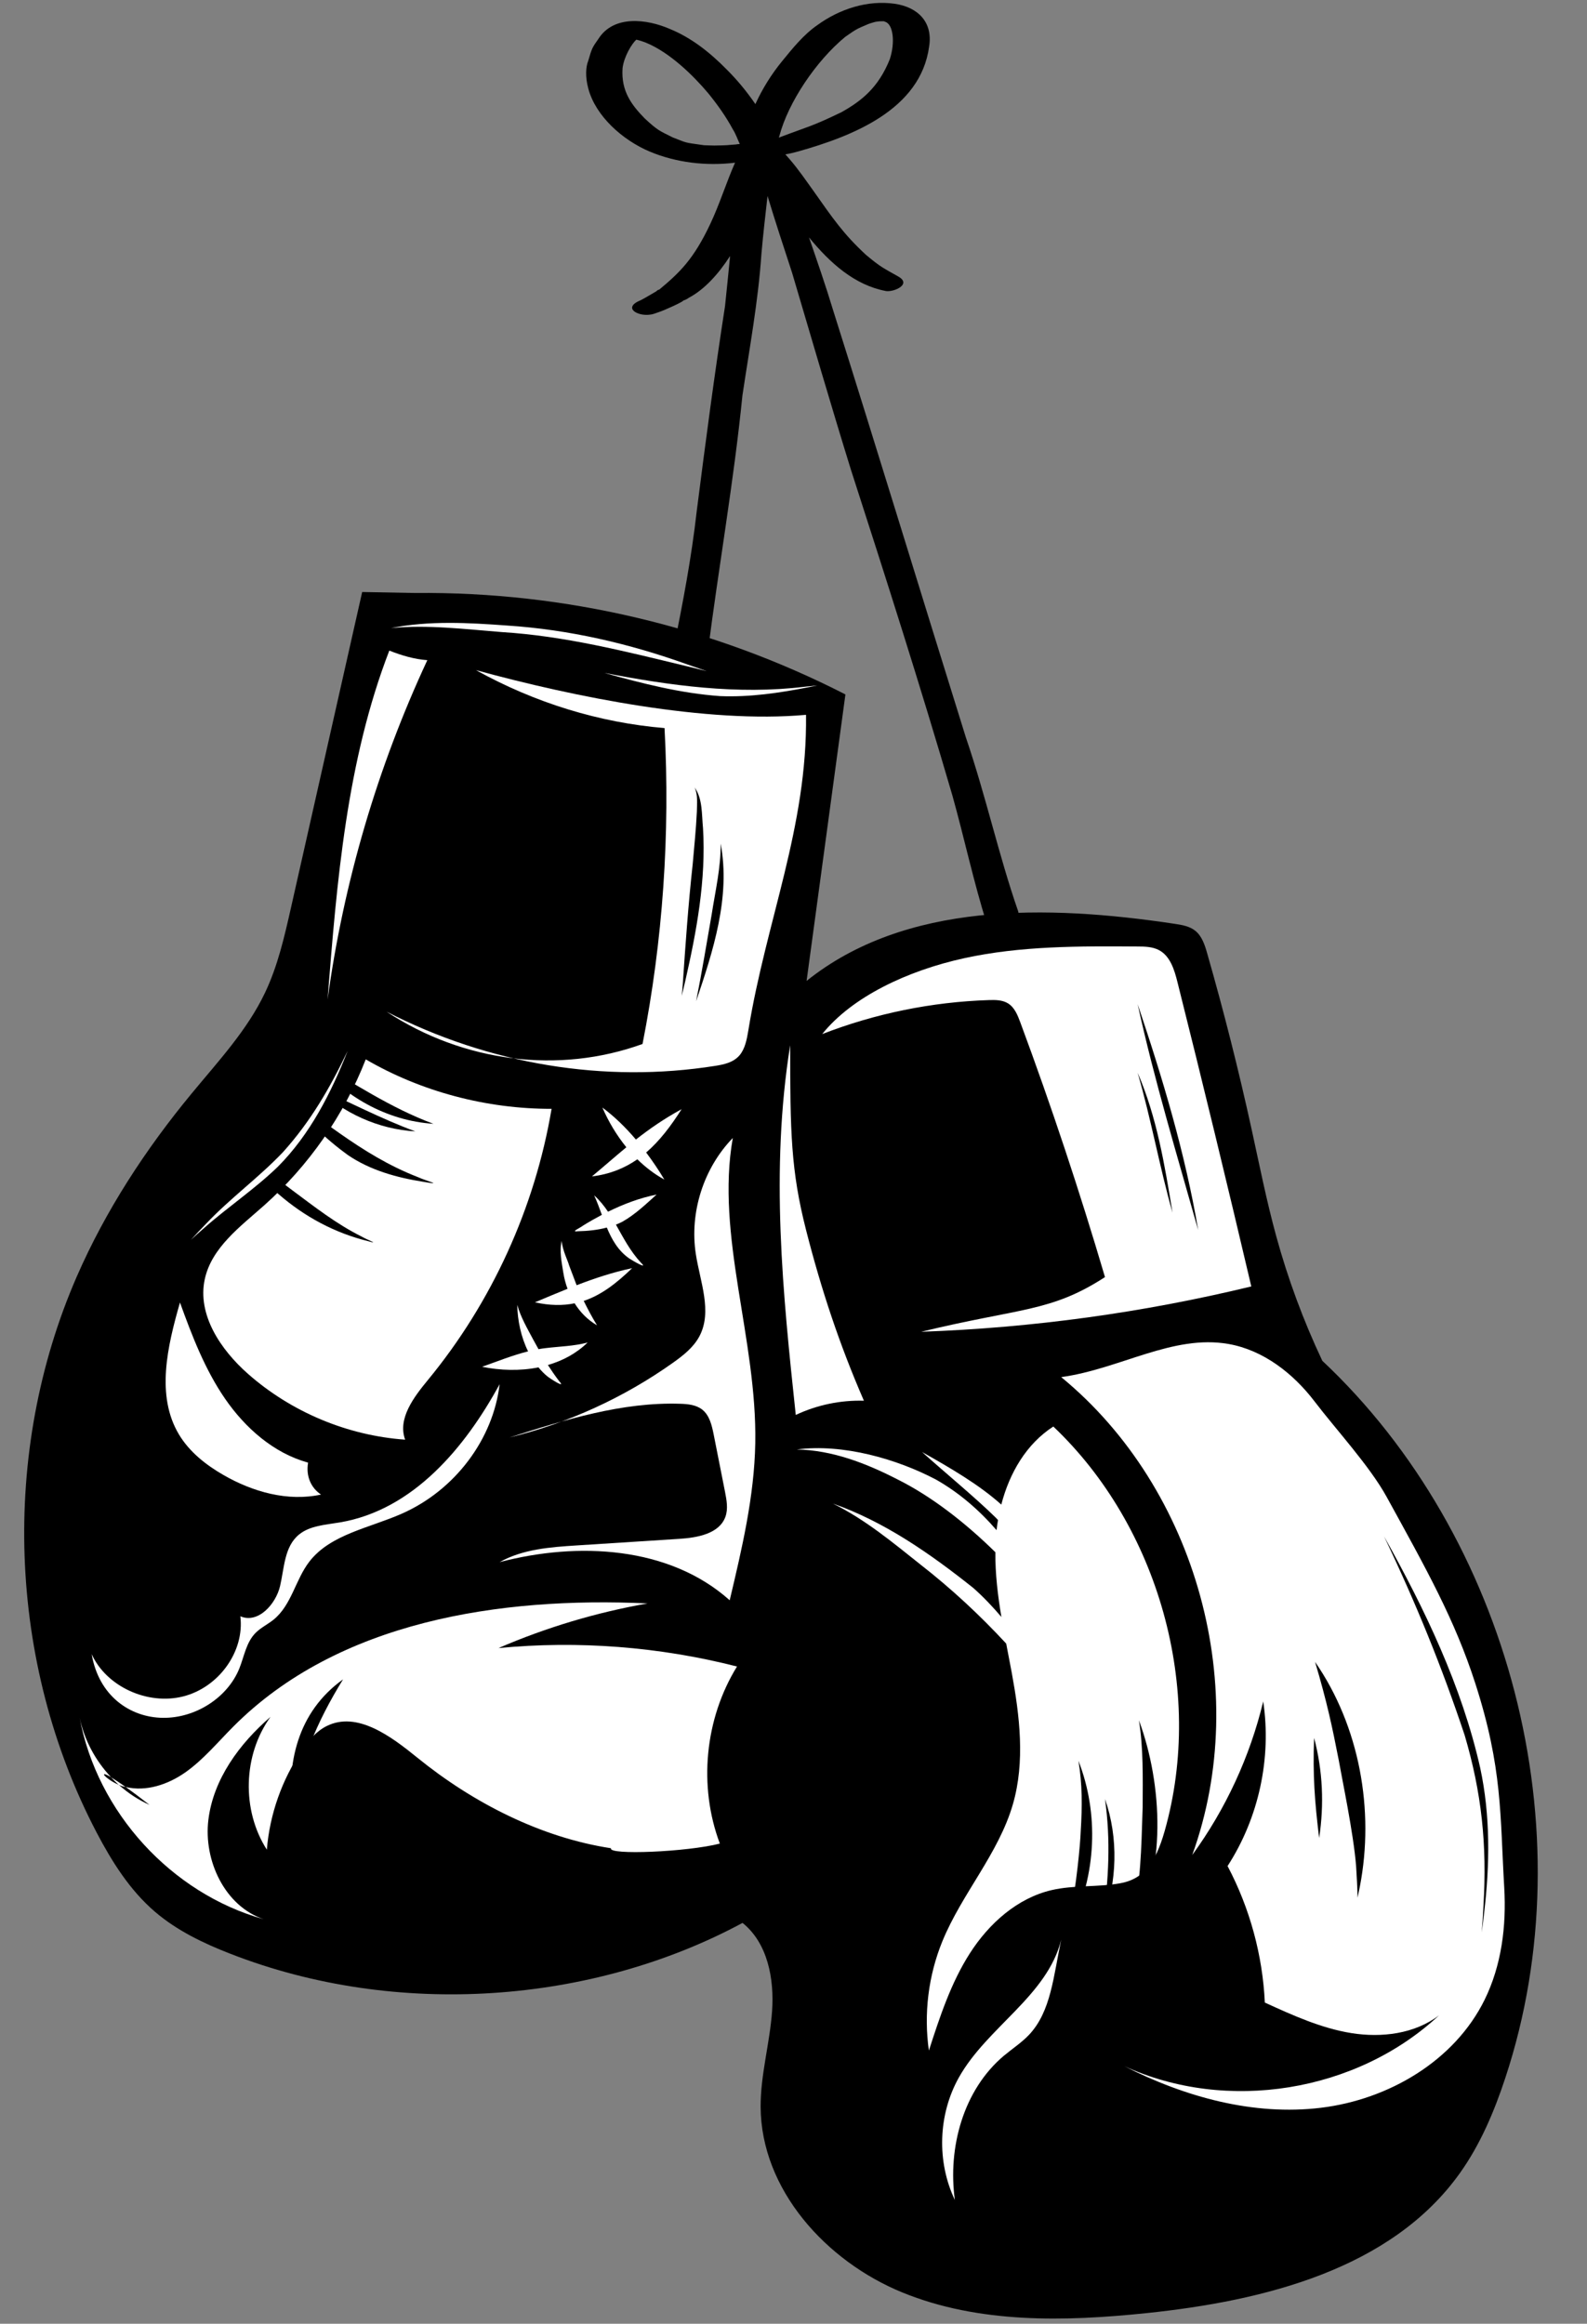 <?xml version="1.0" encoding="UTF-8"?><svg xmlns="http://www.w3.org/2000/svg" xmlns:xlink="http://www.w3.org/1999/xlink" height="403.4" preserveAspectRatio="xMidYMid meet" version="1.0" viewBox="-4.2 -0.5 275.5 403.4" width="275.5" zoomAndPan="magnify"><rect x="-4.2" y="-0.5" width="275.5" height="403.4" fill="#808080" stroke="none"/><g><g><g id="change1_1"><path d="M67.923,102.443c-3.08-0.06-6.17-0.11-9.25-0.17c-4.12,18.25-8.23,36.51-12.35,54.76c-1.14,5.04-2.29,10.13-4.51,14.79 c-3.1,6.53-8.13,11.91-12.73,17.49c-8,9.68-14.94,20.3-19.96,31.81c-13.29,30.5-11.99,67,3.44,96.48 c2.66,5.07,5.77,10.03,10.12,13.76c3.81,3.27,8.41,5.48,13.09,7.3c28.92,11.29,62.9,8.68,88.93-5.35c4.36,3.5,5.52,9.7,5.13,15.28 s-2.01,11.05-1.99,16.65c0.07,14.35,11.35,26.81,24.62,32.23c13.26,5.41,28.13,5.06,42.37,3.58c20.37-2.12,42.48-7.6,54.39-24.29 c3.56-4.99,5.98-10.72,7.9-16.55c14.25-43.09,0.63-94.06-31.77-124.48c-3.29-6.97-5.98-14.23-8.01-21.66 c-1.67-6.09-2.9-12.29-4.25-18.46c-2.25-10.29-4.83-20.5-7.73-30.62c-0.41-1.44-0.9-2.97-2.06-3.91c-1-0.8-2.32-1.02-3.58-1.21 c-22.28-3.35-46.79-3.81-63.9,9.91c2.25-16.58,4.49-33.15,6.74-49.73C119.643,108.323,93.923,102.183,67.923,102.443z" fill="inherit"/></g><g><g id="change2_2"><path d="M138.533,179.013c9.22-3.58,19.04-5.58,28.92-5.9c1.15-0.04,2.38-0.03,3.35,0.58 c1.12,0.7,1.65,2.02,2.11,3.26c5.41,14.58,10.31,29.34,14.71,44.25c-9.44,6.12-14.7,5.31-31.91,9.49 c19.3-0.68,38.54-3.32,57.31-7.87c-4.14-17.64-8.41-35.26-12.82-52.83c-0.53-2.13-1.25-4.5-3.18-5.54 c-1.14-0.61-2.49-0.64-3.78-0.64c-10.06-0.07-20.23-0.12-30.06,2.03S143.733,172.533,138.533,179.013z" fill="#FFF"/></g><g id="change2_3"><path d="M63.383,112.443c-7.41,19.2-9.1,40.06-10.72,60.58c2.79-20.36,8.65-40.3,17.32-58.92 C67.733,113.943,65.523,113.293,63.383,112.443z" fill="#FFF"/></g><g id="change2_4"><path d="M78.423,115.833c10.24,5.68,21.43,9.12,32.74,10.06c0.99,18.41-0.3,36.93-3.82,54.84 c-14.52,5.26-31.09,3.17-44.44-5.61c17.81,9.16,37.86,12.46,57.06,9.41c1.52-0.24,3.13-0.58,4.2-1.81 c0.98-1.14,1.29-2.8,1.55-4.37c3.12-19.13,10.25-35.24,10.01-54.76C118.553,125.153,95.463,120.503,78.423,115.833z" fill="#FFF"/></g><g id="change2_5"><path d="M59.293,183.403c-3.79,9.7-9.9,18.47-17.67,25.38c-4.16,3.69-9.08,7.32-10.27,12.76 c-1.35,6.18,2.75,12.26,7.48,16.44c7.53,6.65,17.28,10.73,27.3,11.44c-1.34-3.65,1.49-7.37,3.96-10.37 c11.08-13.46,18.56-29.86,21.46-47.06C80.233,192.013,68.913,189.003,59.293,183.403z" fill="#FFF"/></g><g id="change2_6"><path d="M49.283,253.413c-5.95-1.64-10.88-5.98-14.39-11.06c-3.51-5.09-5.75-10.93-7.85-16.74 c-2.17,7.57-4.22,16.17-0.17,22.92c1.81,3.01,4.65,5.26,7.69,7.01c5.11,2.95,11.2,4.67,16.97,3.41 C49.863,257.863,48.863,255.833,49.283,253.413z" fill="#FFF"/></g><g fill="#FFF" id="change2_1"><path d="M16.413,309.353c0.21,0.09,0.43,0.17,0.65,0.24c0.18,0.06,0.36,0.08,0.55,0.13 c-1.12-0.8-1.96-1.34-2.55-1.69C15.493,308.483,15.943,308.923,16.413,309.353z" fill="inherit"/><path d="M123.743,288.803c-13.48-3.44-27.56-4.53-41.41-3.2c8.29-3.58,17-6.19,25.89-7.75 c-25.72-1.2-53.7,3.1-71.89,21.35c-2.73,2.73-5.21,5.76-8.36,7.98c-3,2.11-6.83,3.4-10.36,2.53c1.09,0.78,2.45,1.79,4.14,3.11 c-1.95-0.87-3.74-2.06-5.33-3.48c-2.23-0.94-3.76-2.74-1.35-1.33c-2.7-2.86-4.64-6.45-5.44-10.31 c3.02,16.37,15.92,30.5,31.94,34.97c-6.74-2.27-10.46-10.18-9.6-17.25s5.4-13.23,10.79-17.88c-4.79,6.61-5.05,16.19-0.64,23.06 c0.5-6.13,2.61-12.13,6.06-17.22c1.15-1.69,2.49-3.33,4.32-4.24c5.28-2.64,11.17,1.77,15.75,5.49 c9.67,7.85,21.47,13.87,33.62,15.72c-0.61,1.23,13.24,0.65,18.89-0.81C117.013,309.573,118.143,297.883,123.743,288.803z" fill="inherit"/></g><g id="change2_7"><path d="M11.713,286.653c2.53,5.61,9.69,8.92,15.9,7.34s10.67-7.85,9.91-13.91c3.08,1.34,6.17-2.11,6.9-5.26 c0.74-3.15,0.72-6.83,3.29-8.93c1.89-1.55,4.59-1.68,7.05-2.1c12.78-2.14,21.81-13.05,27.77-24 c-1.11,9.56-7.75,18.38-16.91,22.45c-5.62,2.5-12.44,3.59-16.11,8.34c-2.45,3.17-3.09,7.57-6.25,10.11 c-0.99,0.79-2.18,1.36-3.07,2.25c-1.65,1.64-1.99,4.07-2.84,6.19c-2.03,5.05-7.57,8.64-13.26,8.58S12.953,293.943,11.713,286.653 z" fill="#FFF"/></g><g id="change2_8"><path d="M132.973,180.953c0,15.07,0.12,21.75,2.76,32.09s5.78,19.83,10.04,29.62c-4.06-0.12-8.15,0.73-11.83,2.47 C131.703,224.113,129.483,202.713,132.973,180.953z" fill="#FFF"/></g><g id="change2_9"><path d="M123.013,197.053c-5.08,5.24-7.53,12.92-6.42,20.14c0.74,4.82,2.91,9.99,0.62,14.29 c-1.02,1.92-2.79,3.31-4.56,4.57c-8.54,6.07-18.23,10.51-28.41,12.99c9.64-3.07,19.52-6.18,29.63-5.85 c1.34,0.04,2.77,0.18,3.83,1.01c1.27,1,1.67,2.73,1.99,4.32c0.66,3.32,1.31,6.64,1.97,9.96c0.28,1.43,0.56,2.95,0.07,4.32 c-1.06,2.96-4.87,3.64-8,3.84c-5.93,0.38-11.86,0.76-17.79,1.14c-4.6,0.29-9.38,0.64-13.41,2.9c13.6-3.57,29.45-2.76,39.94,6.62 c2.13-8.97,4.27-18.03,4.44-27.24C127.243,232.003,120.003,214.003,123.013,197.053z" fill="#FFF"/></g><g id="change2_10"><path d="M180.023,336.233c-2.42,9.76-12.9,15.19-17.79,23.96c-3.58,6.42-3.84,14.59-0.67,21.22 c-1.26-9.12,1.48-19.13,8.52-25.05c1.46-1.22,3.08-2.27,4.38-3.65C178.263,348.663,178.673,342.563,180.023,336.233z" fill="#FFF"/></g><g id="change2_11"><path d="M180.023,238.563c23.6,19.39,33.14,54.22,22.75,82.96c5.8-7.96,10.02-17.08,12.32-26.66 c1.47,9.86-0.78,20.22-6.19,28.58c3.86,7.3,6.08,15.45,6.47,23.7c4.84,2.21,9.76,4.45,15.02,5.3c5.26,0.84,10.99,0.14,15.23-3.09 c-14.32,13.36-36.88,17-54.66,8.82c10.53,5.36,22.44,8.66,34.17,7.23s23.16-8.13,28.39-18.74c2.94-5.97,3.8-12.81,3.41-19.47 c-0.74-12.58-0.27-20.7-5.02-35.45c-3.57-11.08-8.49-19.83-15.39-32.38c-2.95-5.37-8.81-11.71-12.52-16.58s-8.9-8.91-14.93-9.97 C199.373,231.113,190.233,237.163,180.023,238.563z" fill="#FFF"/></g><g id="change2_12"><path d="M107.973,199.573c2.35-2.02,4.3-4.61,6.15-7.52c-3.1,1.69-5.6,3.44-7.93,5.27 c-1.79-2.11-3.75-4.02-5.82-5.55c1.06,2.44,2.46,4.79,4.16,6.89c-1.96,1.62-3.86,3.3-5.97,5.06c3.12-0.38,5.68-1.44,7.88-2.97 c1.4,1.37,2.95,2.57,4.69,3.52C110.183,202.683,109.113,201.093,107.973,199.573z" fill="#FFF"/></g><g id="change2_13"><path d="M107.083,218.723c-1.9-2.04-3.09-4.39-4.36-6.63c0.38-0.15,0.75-0.31,1.11-0.5 c2.22-1.25,4.07-3.03,5.95-4.72c-2.92,0.59-5.74,1.65-8.43,2.98c-0.69-1.02-1.46-1.99-2.41-2.84c0.5,1.07,0.91,2.23,1.34,3.38 c-1.13,0.6-2.24,1.23-3.32,1.9c-0.48,0.4-2.24,1.12-0.8,0.95c1.66-0.04,3.36-0.21,4.98-0.64c0.87,2.08,1.97,4.02,3.87,5.35 C105.553,218.323,108.433,219.993,107.083,218.723z" fill="#FFF"/></g><g id="change2_14"><path d="M105.533,219.653c-3.29,0.69-6.48,1.75-9.63,2.96c-0.07-0.17-0.14-0.35-0.2-0.51c0-0.01,0,0,0-0.01 c-0.52-1.36-0.55-1.45-1.14-3.01c-0.06-0.42-1.17-2.64-1.25-4.16c-0.44,1.78,0,3.72,0.28,5.52c0.15,0.95,0.4,1.89,0.73,2.79 c-1.9,0.76-3.78,1.56-5.66,2.35c2.59,0.57,4.84,0.59,6.89,0.17c0.97,1.55,2.26,2.88,3.89,3.82c-0.85-1.38-1.63-2.85-2.31-4.24 C100.123,224.343,102.753,222.343,105.533,219.653z" fill="#FFF"/></g><g id="change2_15"><path d="M90.913,236.463c2.56-0.74,4.94-2,6.9-3.91c-2.36,0.64-4.82,0.68-7.23,0.97 c-0.44,0.05-0.87,0.11-1.3,0.19c-0.29-0.51-0.58-1.05-0.9-1.63c-1.06-1.99-2.22-3.98-2.79-6.07c0.05,2.72,0.65,5.59,1.88,8.08 c-2.72,0.68-5.34,1.75-7.99,2.68c3.17,0.64,6.58,0.75,9.79,0.1c0.46,0.55,0.96,1.08,1.52,1.54c0.52,0.43,3.38,2.26,2.08,0.86 C92.123,238.283,91.503,237.383,90.913,236.463z" fill="#FFF"/></g><g id="change2_16"><path d="M178.653,247.143c-4.69,3.03-7.61,8.07-9.03,13.55c-3.91-3.5-8.87-6.37-13.76-9.13 c4.31,3.87,9.01,7.7,12.75,11.35c0.15,0.15,0.29,0.31,0.44,0.46c-0.1,0.59-0.19,1.17-0.25,1.76c-3.02-3.49-6.53-6.53-10.55-8.8 c-6.74-3.54-16.05-6.25-24.13-5.21c6.18,0.13,11.96,2.37,17.43,5.17c5.89,2.93,11.8,7.51,17.04,12.67 c-0.03,3.76,0.42,7.51,1.05,11.24c-1.52-1.78-3.13-3.49-4.9-5.05c-7.41-5.9-15.37-11.48-24.36-14.64 c5.58,2.74,10.37,6.74,15.21,10.59c5.34,4.16,10.29,8.76,14.88,13.72c0.32,1.68,0.65,3.35,0.96,5.03 c1.39,7.57,2.34,15.48,0.2,22.87c-2.49,8.59-8.86,15.51-12.24,23.78c-2.44,5.97-3.25,12.59-2.34,18.97 c1.89-5.84,3.82-11.75,7.13-16.91s8.23-9.57,14.2-10.95c3.87-0.89,7.92-0.48,11.83-1.17s6.11-3.24,7.77-9.08 C204.973,292.713,196.873,264.413,178.653,247.143z" fill="#FFF"/></g><g id="change1_2"><path d="M50.213,183.463c5.2,6.29,12.62,10.6,20.84,11.13C63.643,191.863,57.013,187.413,50.213,183.463z" fill="inherit"/></g><g id="change1_3"><path d="M50.713,188.253c4.62,4.49,10.75,7.27,17.19,7.66C62.013,193.733,56.433,190.813,50.713,188.253z" fill="inherit"/></g><g id="change1_4"><path d="M68.343,203.843c-5.08-1.97-9.42-4.69-13.49-7.54c-3.25-2.33-6.62-4.53-9.42-7.39c2.49,4.34,7.34,8.64,10.74,11.09 c3.88,2.65,8.48,3.92,13.07,4.65C72.953,205.293,69.993,204.593,68.343,203.843z" fill="inherit"/></g><g id="change1_5"><path d="M58.653,214.203c-4.47-2.22-8.23-5.19-12.13-8.09c-3.6-2.76-7.53-5.32-10.33-8.93c1.75,3.8,4.86,6.79,7.91,9.57 c4.53,3.95,9.81,6.81,15.75,8.25C61.813,215.563,59.353,214.643,58.653,214.203z" fill="inherit"/></g><g id="change1_6"><path d="M117.843,143.283c-0.24-2.36-0.04-5.07-1.45-7.08c0.58,1.32,0.4,2.8,0.38,4.2c-0.14,3.04-0.46,6.06-0.72,9.09 c-0.76,6.91-1.25,13.85-1.72,20.78c-0.05,0.71-0.11,1.41-0.19,2.11c0.21-0.83,0.41-1.67,0.6-2.5 C116.733,161.173,118.383,152.253,117.843,143.283z" fill="inherit"/></g><g id="change1_7"><path d="M120.903,145.953c0.05,4.15-0.93,8.23-1.56,12.31c-0.88,5.02-1.7,10.05-2.7,15.05 C119.593,164.623,122.653,155.203,120.903,145.953z" fill="inherit"/></g><g id="change1_8"><path d="M193.293,173.823c2.9,13.23,6.84,26.19,10.51,39.22C201.533,199.663,197.623,186.663,193.293,173.823z" fill="inherit"/></g><g id="change1_9"><path d="M193.293,185.733c2.33,8.01,3.78,16.24,6.05,24.28C198.003,201.783,196.623,193.423,193.293,185.733z" fill="inherit"/></g><g id="change1_10"><path d="M183.013,305.173c0.68,4.04,0.67,7.85,0.4,12.18c-0.08,2.43-0.77,9.5-1.84,14.83c-0.23,1.21-0.45,2.26-0.74,3.44 c0.31-0.59,0.61-1.17,0.9-1.77C186.113,325.053,186.603,314.323,183.013,305.173z" fill="inherit"/></g><g id="change1_11"><path d="M187.623,311.803c1.01,7.17,0.64,13.98-0.36,21.14C189.723,326.183,190.003,318.623,187.623,311.803z" fill="inherit"/></g><g id="change1_12"><path d="M193.513,298.133c0.78,4.84,0.67,9.84,0.65,15.09c-0.26,8.05-0.32,12.62-1.77,19.24c-0.32,1.36-0.66,2.71-1.1,4.03 c0.3-0.48,0.61-0.95,0.9-1.44C198.363,324.513,197.653,309.333,193.513,298.133z" fill="inherit"/></g><g id="change1_13"><path d="M46.583,314.883c0.05,0.52,0.12,1.23,0.18,1.63c0.04-0.56,0.08-1.12,0.13-1.68c0.39-8.64,4-16.55,8.46-23.8 C47.443,296.703,45.433,305.633,46.583,314.883z" fill="inherit"/></g><g id="change1_14"><path d="M223.923,301.203c-0.24,6.41,0.1,11.05,0.88,17.37C225.683,312.773,225.433,306.873,223.923,301.203z" fill="inherit"/></g><g id="change1_15"><path d="M224.093,288.003c2.1,7.06,3,11.39,4.1,17.01c0.59,3.38,2.56,12.69,3.02,18.39c0.12,1.84,0.22,3.68,0.26,5.53 c0.13-0.63,0.26-1.27,0.39-1.9C234.443,313.753,231.813,299.163,224.093,288.003z" fill="inherit"/></g><g id="change1_16"><path d="M252.753,306.373c-3.2-14.19-9.6-27.51-16.68-40.15c5.55,11.61,10.03,22.63,13.99,34.51c2.93,9.93,3.91,18.95,3.26,29.67 c-0.07,1.5-0.19,3.26-0.3,4.56c0.16-1.13,0.29-2.26,0.42-3.39C254.433,323.203,254.543,314.663,252.753,306.373z" fill="inherit"/></g><g id="change2_17"><path d="M115.233,114.883c-10.12-3.65-20.64-6.09-31.39-6.79c-6.7-0.49-13.53-0.88-20.16,0.44 c6.42-0.62,12.87,0.2,19.28,0.7c10.84,0.67,21.37,3.34,31.88,5.88c1.19,0.28,2.56,0.62,3.65,0.9 C117.403,115.633,116.313,115.253,115.233,114.883z" fill="#FFF"/></g><g id="change2_18"><path d="M44.913,199.523c-4.19,4.41-9.17,8-13.35,12.43c-0.88,0.9-1.82,1.9-2.62,2.78 c0.74-0.69,1.49-1.36,2.26-2.02c4.07-3.62,8.88-6.83,12.87-10.71c5.57-5.61,9.21-12.78,12.08-20.07 C53.073,188.383,49.723,194.183,44.913,199.523z" fill="#FFF"/></g><g id="change2_19"><path d="M135.453,118.723c-11.65,1.41-23.31-0.2-34.76-2.41c6.58,1.83,13.27,3.55,20.11,4.03 c5.14,0.21,10.25-0.54,15.29-1.53c0.49-0.1,1.32-0.25,1.59-0.32C136.933,118.573,136.193,118.653,135.453,118.723z" fill="#FFF"/></g><g id="change1_17"><path d="M172.543,157.673c-3.41-9.82-5.5-19.67-9.09-30.22c-7.71-24.69-15.24-49.44-23.03-74.11c-1.28-4.25-2.74-8.44-4.18-12.63 c3.63,4.43,7.92,8.31,13.41,9.32c1.46,0.16,4.43-1.21,2.09-2.53c-2.6-1.48-3.05-1.61-5.61-3.76c-3.91-3.61-5.79-6.38-9.08-11.05 c-1.33-1.85-2.62-3.74-4.1-5.47c-0.28-0.29-0.53-0.63-0.81-0.93c0.77-0.11,1.53-0.32,2.25-0.51c9.35-2.64,21.21-7.23,22.7-18.19 c0.69-4.25-1.94-6.85-5.98-7.44c-4.74-0.67-9.56,0.91-13.4,3.69c-2.43,1.68-4.3,4.03-6.16,6.3c-1.85,2.27-3.41,4.77-4.62,7.43 c-1.47-2.15-3.13-4.17-4.98-6.01c-2.86-2.91-6.09-5.5-9.9-7.05c-3.94-1.71-9.7-2.45-12.36,1.72c-1.07,1.52-1.14,1.61-1.79,3.87 c-0.4,0.96-0.53,2.73,0.02,4.75c1.27,4.82,5.97,8.97,10.64,10.95c4.61,1.94,9.85,2.55,14.84,1.94 c-1.54,3.48-2.66,7.16-4.29,10.61c-2.92,6.21-5.38,8.52-8.94,11.48c0-0.09-0.11-0.06-0.46,0.25c-0.55,0.32-2.2,1.3-2.66,1.52 c-3.29,1.33-0.52,2.86,1.64,2.51c0.19-0.02,0.38-0.06,0.56-0.12c0,0,0.01,0,0.07-0.02c0.28-0.1,0.56-0.2,0.84-0.29 c0.88-0.27,4.32-1.83,4.24-2c0.34-0.11,0.67-0.26,0.96-0.48c2.71-1.44,5.1-4.05,7.18-7.26c-0.29,2.9-0.57,5.8-0.88,8.7 c-1.84,11.86-3.4,23.75-4.92,35.65c-0.9,8.01-2.41,15.92-4.02,23.81c-1.1,2.88,5.58,3.01,5.93,0.79 c1.89-14.93,4.53-29.75,6.03-44.73c1.22-8.18,2.74-16.33,3.3-24.6c0.29-3.35,0.68-6.69,1.06-10.04 c1.35,4.46,2.81,8.89,4.26,13.32c3.37,11.39,6.69,22.8,10.2,34.15c6.07,18.8,12.09,37.63,17.63,56.6 c1.99,7.09,3.78,15.4,5.98,22.27c0.62,2.18,4.21,2,5.72,0.94C173.723,159.993,172.693,158.643,172.543,157.673z M123.503,24.583 c-1.83,0.12-0.97,0.14-3.69,0.18c-0.51,0-1.74-0.05-1.78-0.05c-0.03,0-0.05,0-0.08-0.01c-3.65-0.51-2.77-0.36-5.35-1.34 c-2.42-1.21-2.6-1.2-4.87-3.29c-2.28-2.34-4.13-4.73-3.86-8.72c0.24-2.02,1.59-4.24,2.39-4.97c0.31,0.08,0.63,0.16,0.93,0.26 c0.28,0.1,0.48,0.17,0.57,0.2c0.05,0.02,0.1,0.04,0.15,0.06c4.19,1.7,8.34,5.81,10.87,8.83c1.58,1.95,3.05,4.01,4.24,6.23 c0.5,0.76,0.8,1.69,1.2,2.54C123.983,24.513,123.733,24.533,123.503,24.583z M131.093,23.123c1.53-5.85,6.38-13.05,11.42-17.21 c1.81-1.25,1.83-1.33,4.05-2.25c0.22-0.08,0.61-0.21,0.87-0.28c0.2-0.05,0.32-0.08,0.39-0.1c0.23-0.03,0.45-0.06,0.62-0.08 c0.27-0.01,0.54-0.02,0.81-0.01l0,0h0.01c0.06,0.03,0.12,0.05,0.19,0.09c1.41,0.4,1.78,3.59,0.81,6.51 c-1.96,4.89-4.87,7.22-8.4,9.19c-5.21,2.52-5.65,2.43-10.86,4.41C131.043,23.303,131.073,23.213,131.093,23.123z" fill="inherit"/></g></g></g></g></svg>
